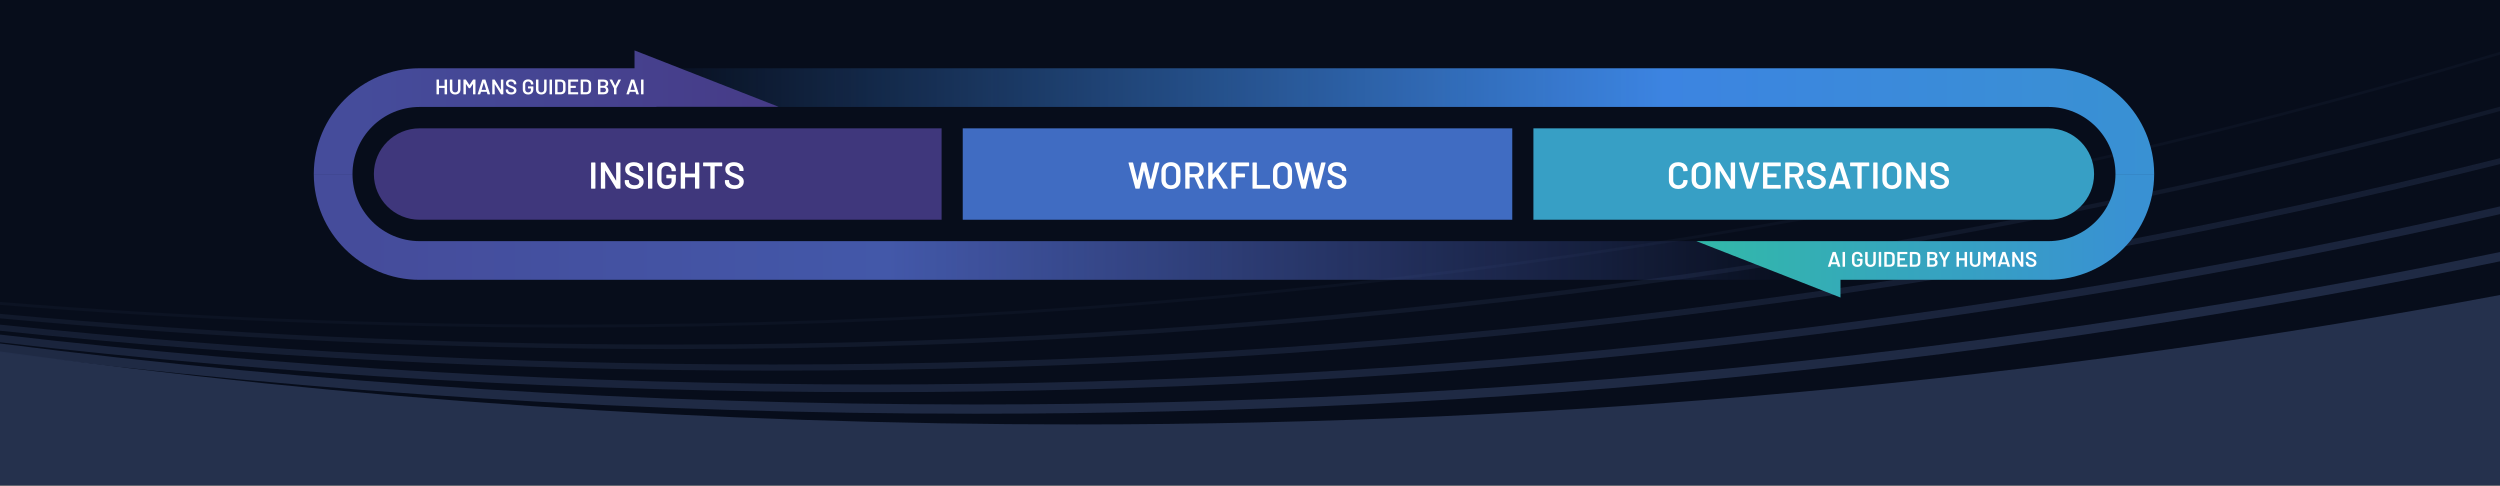 <svg width="1537" height="299" viewBox="0 0 1537 299" fill="none" xmlns="http://www.w3.org/2000/svg">
<rect x="0" y="0" width="1537" height="299" fill="#808080" stroke="none"/>
<path d="M1537 0H0V298.365H1537V0Z" fill="#25314D"/>
<path d="M0 219.326C212.437 248.705 434.069 264.274 661.883 264.274C967.1 264.274 1261.23 236.337 1537 184.666V0H0V219.326Z" fill="#070D1B"/>
<path d="M1537 188.059V181.369C1255.49 234.219 962.124 260.943 661.883 260.943C436.686 260.943 215.363 245.894 0 216.083V222.756C215.366 252.558 436.689 267.604 661.883 267.604C962.117 267.604 1255.48 240.889 1537 188.059Z" fill="#25314D"/>
<path opacity="0.833" d="M1537 160.658V154.94C1236.8 217.158 922.298 248.662 599.77 248.662C396.119 248.662 195.673 236.09 0 211.177V216.878C195.676 241.785 396.123 254.353 599.77 254.353C922.292 254.353 1236.8 222.856 1537 160.658Z" fill="#25314D"/>
<path opacity="0.667" d="M1537 131.656V126.91C1218.4 199.558 882.673 236.383 537.656 236.383C355.463 236.383 175.865 226.093 0 205.709V210.431C175.866 230.809 355.464 241.096 537.656 241.096C882.663 241.096 1218.39 204.284 1537 131.656Z" fill="#25314D"/>
<path opacity="0.5" d="M1537 100.885V97.251C1210.22 178.938 851.573 224.105 475.543 224.105C313.409 224.105 154.511 215.703 0 199.605V203.328C154.515 219.443 313.412 227.851 475.543 227.851C851.552 227.851 1210.19 182.647 1537 100.885Z" fill="#25314D"/>
<path opacity="0.333" d="M1537 68.276V65.598C1194.31 159.493 813.829 211.827 413.43 211.827C272.91 211.827 134.842 205.379 0 192.955V195.715C134.844 208.15 272.911 214.601 413.43 214.601C813.81 214.601 1194.28 162.234 1537 68.276Z" fill="#25314D"/>
<path opacity="0.167" d="M351.317 201.35C776.533 201.35 1179.04 140.99 1537 33.598V31.863C1179.06 139.209 776.548 199.548 351.317 199.548C232.27 199.548 115.007 194.813 0 185.648V187.446C115.008 196.614 232.27 201.35 351.317 201.35Z" fill="#25314D"/>
<path d="M578.896 78.901H257.96C242.441 78.901 229.86 91.482 229.86 107.002C229.86 122.521 242.441 135.102 257.96 135.102H578.896V78.901Z" fill="#3F377C"/>
<path d="M929.743 78.901H591.893V135.103H929.743V78.901Z" fill="#406CC2"/>
<path d="M1259.34 78.901H942.739V135.103H1259.34C1274.86 135.103 1287.44 122.522 1287.44 107.002C1287.44 91.482 1274.86 78.901 1259.34 78.901Z" fill="#379FC5"/>
<path d="M257.961 148.25C235.217 148.25 216.713 129.746 216.713 107.002H192.923C192.923 142.864 222.099 172.04 257.961 172.04H1117.56V148.25H257.961Z" fill="url(#paint0_linear_4_119)"/>
<path d="M1259.34 41.965H391.558V65.754H1259.34C1282.09 65.754 1300.59 84.258 1300.59 107.002H1324.38C1324.38 71.14 1295.2 41.965 1259.34 41.965Z" fill="url(#paint1_linear_4_119)"/>
<path d="M1300.59 107.002C1300.59 129.747 1282.09 148.25 1259.34 148.25H1042.91L1131.53 182.924V172.04H1259.34C1295.21 172.04 1324.38 142.864 1324.38 107.002H1300.59Z" fill="url(#paint2_linear_4_119)"/>
<path d="M216.713 107.002C216.713 84.258 235.217 65.754 257.961 65.754H403.603V65.674H478.729L390.108 31V41.965H257.961C222.099 41.965 192.923 71.14 192.923 107.002H216.713Z" fill="url(#paint3_linear_4_119)"/>
<path d="M363.675 116C363.599 116 363.53 115.977 363.468 115.931C363.422 115.87 363.399 115.801 363.399 115.724V100.176C363.399 100.099 363.422 100.038 363.468 99.992C363.53 99.931 363.599 99.9 363.675 99.9H365.791C365.868 99.9 365.929 99.931 365.975 99.992C366.037 100.038 366.067 100.099 366.067 100.176V115.724C366.067 115.801 366.037 115.87 365.975 115.931C365.929 115.977 365.868 116 365.791 116H363.675ZM378.78 100.176C378.78 100.099 378.803 100.038 378.849 99.992C378.91 99.931 378.979 99.9 379.056 99.9H381.172C381.248 99.9 381.31 99.931 381.356 99.992C381.417 100.038 381.448 100.099 381.448 100.176V115.724C381.448 115.801 381.417 115.87 381.356 115.931C381.31 115.977 381.248 116 381.172 116H379.125C378.971 116 378.864 115.939 378.803 115.816L372.179 104.96C372.148 104.914 372.117 104.899 372.087 104.914C372.056 104.914 372.041 104.945 372.041 105.006L372.087 115.724C372.087 115.801 372.056 115.87 371.995 115.931C371.949 115.977 371.887 116 371.811 116H369.695C369.618 116 369.549 115.977 369.488 115.931C369.442 115.87 369.419 115.801 369.419 115.724V100.176C369.419 100.099 369.442 100.038 369.488 99.992C369.549 99.931 369.618 99.9 369.695 99.9H371.742C371.895 99.9 372.002 99.961 372.064 100.084L378.665 110.94C378.695 110.986 378.726 111.009 378.757 111.009C378.787 110.994 378.803 110.955 378.803 110.894L378.78 100.176ZM390.002 116.184C388.806 116.184 387.764 115.992 386.874 115.609C385.985 115.226 385.295 114.689 384.804 113.999C384.329 113.309 384.091 112.496 384.091 111.561V110.986C384.091 110.909 384.114 110.848 384.16 110.802C384.222 110.741 384.291 110.71 384.367 110.71H386.414C386.491 110.71 386.552 110.741 386.598 110.802C386.66 110.848 386.69 110.909 386.69 110.986V111.423C386.69 112.128 387.005 112.719 387.633 113.194C388.262 113.654 389.121 113.884 390.209 113.884C391.145 113.884 391.85 113.685 392.325 113.286C392.801 112.887 393.038 112.374 393.038 111.745C393.038 111.316 392.908 110.955 392.647 110.664C392.387 110.357 392.011 110.081 391.52 109.836C391.045 109.591 390.324 109.284 389.358 108.916C388.27 108.517 387.388 108.142 386.713 107.789C386.039 107.436 385.471 106.961 385.011 106.363C384.567 105.75 384.344 104.991 384.344 104.086C384.344 102.737 384.835 101.671 385.816 100.889C386.798 100.107 388.109 99.716 389.749 99.716C390.899 99.716 391.911 99.915 392.785 100.314C393.675 100.713 394.365 101.272 394.855 101.993C395.346 102.698 395.591 103.519 395.591 104.454V104.845C395.591 104.922 395.561 104.991 395.499 105.052C395.453 105.098 395.392 105.121 395.315 105.121H393.245C393.169 105.121 393.1 105.098 393.038 105.052C392.992 104.991 392.969 104.922 392.969 104.845V104.592C392.969 103.871 392.67 103.266 392.072 102.775C391.49 102.269 390.677 102.016 389.634 102.016C388.791 102.016 388.132 102.192 387.656 102.545C387.196 102.898 386.966 103.396 386.966 104.04C386.966 104.5 387.089 104.876 387.334 105.167C387.58 105.458 387.948 105.727 388.438 105.972C388.929 106.202 389.688 106.501 390.715 106.869C391.804 107.283 392.67 107.659 393.314 107.996C393.974 108.333 394.533 108.809 394.993 109.422C395.469 110.02 395.706 110.771 395.706 111.676C395.706 113.056 395.193 114.152 394.165 114.965C393.153 115.778 391.766 116.184 390.002 116.184ZM398.669 116C398.593 116 398.524 115.977 398.462 115.931C398.416 115.87 398.393 115.801 398.393 115.724V100.176C398.393 100.099 398.416 100.038 398.462 99.992C398.524 99.931 398.593 99.9 398.669 99.9H400.785C400.862 99.9 400.923 99.931 400.969 99.992C401.031 100.038 401.061 100.099 401.061 100.176V115.724C401.061 115.801 401.031 115.87 400.969 115.931C400.923 115.977 400.862 116 400.785 116H398.669ZM409.795 116.184C408.645 116.184 407.633 115.962 406.759 115.517C405.885 115.057 405.21 114.413 404.735 113.585C404.26 112.757 404.022 111.806 404.022 110.733V105.167C404.022 104.078 404.26 103.128 404.735 102.315C405.21 101.487 405.885 100.851 406.759 100.406C407.633 99.946 408.645 99.716 409.795 99.716C410.93 99.716 411.926 99.938 412.785 100.383C413.659 100.828 414.334 101.433 414.809 102.2C415.284 102.967 415.522 103.833 415.522 104.799V104.983C415.522 105.06 415.491 105.129 415.43 105.19C415.384 105.236 415.323 105.259 415.246 105.259H413.153C413.076 105.259 413.007 105.236 412.946 105.19C412.9 105.129 412.877 105.06 412.877 104.983V104.868C412.877 104.04 412.593 103.358 412.026 102.821C411.474 102.284 410.73 102.016 409.795 102.016C408.86 102.016 408.108 102.3 407.541 102.867C406.974 103.419 406.69 104.155 406.69 105.075V110.825C406.69 111.745 406.989 112.489 407.587 113.056C408.185 113.608 408.959 113.884 409.91 113.884C410.83 113.884 411.551 113.646 412.072 113.171C412.609 112.68 412.877 112.013 412.877 111.17V109.744C412.877 109.667 412.839 109.629 412.762 109.629H409.933C409.856 109.629 409.787 109.606 409.726 109.56C409.68 109.499 409.657 109.43 409.657 109.353V107.651C409.657 107.574 409.68 107.513 409.726 107.467C409.787 107.406 409.856 107.375 409.933 107.375H415.246C415.323 107.375 415.384 107.406 415.43 107.467C415.491 107.513 415.522 107.574 415.522 107.651V110.595C415.522 112.358 415.001 113.731 413.958 114.712C412.931 115.693 411.543 116.184 409.795 116.184ZM427.281 100.176C427.281 100.099 427.304 100.038 427.35 99.992C427.412 99.931 427.481 99.9 427.557 99.9H429.673C429.75 99.9 429.811 99.931 429.857 99.992C429.919 100.038 429.949 100.099 429.949 100.176V115.724C429.949 115.801 429.919 115.87 429.857 115.931C429.811 115.977 429.75 116 429.673 116H427.557C427.481 116 427.412 115.977 427.35 115.931C427.304 115.87 427.281 115.801 427.281 115.724V109.146C427.281 109.069 427.243 109.031 427.166 109.031H421.301C421.225 109.031 421.186 109.069 421.186 109.146V115.724C421.186 115.801 421.156 115.87 421.094 115.931C421.048 115.977 420.987 116 420.91 116H418.794C418.718 116 418.649 115.977 418.587 115.931C418.541 115.87 418.518 115.801 418.518 115.724V100.176C418.518 100.099 418.541 100.038 418.587 99.992C418.649 99.931 418.718 99.9 418.794 99.9H420.91C420.987 99.9 421.048 99.931 421.094 99.992C421.156 100.038 421.186 100.099 421.186 100.176V106.616C421.186 106.693 421.225 106.731 421.301 106.731H427.166C427.243 106.731 427.281 106.693 427.281 106.616V100.176ZM443.743 99.9C443.82 99.9 443.881 99.931 443.927 99.992C443.988 100.038 444.019 100.099 444.019 100.176V101.947C444.019 102.024 443.988 102.093 443.927 102.154C443.881 102.2 443.82 102.223 443.743 102.223H439.511C439.434 102.223 439.396 102.261 439.396 102.338V115.724C439.396 115.801 439.365 115.87 439.304 115.931C439.258 115.977 439.197 116 439.12 116H437.004C436.927 116 436.858 115.977 436.797 115.931C436.751 115.87 436.728 115.801 436.728 115.724V102.338C436.728 102.261 436.69 102.223 436.613 102.223H432.542C432.465 102.223 432.396 102.2 432.335 102.154C432.289 102.093 432.266 102.024 432.266 101.947V100.176C432.266 100.099 432.289 100.038 432.335 99.992C432.396 99.931 432.465 99.9 432.542 99.9H443.743ZM451.568 116.184C450.372 116.184 449.329 115.992 448.44 115.609C447.551 115.226 446.861 114.689 446.37 113.999C445.895 113.309 445.657 112.496 445.657 111.561V110.986C445.657 110.909 445.68 110.848 445.726 110.802C445.787 110.741 445.856 110.71 445.933 110.71H447.98C448.057 110.71 448.118 110.741 448.164 110.802C448.225 110.848 448.256 110.909 448.256 110.986V111.423C448.256 112.128 448.57 112.719 449.199 113.194C449.828 113.654 450.686 113.884 451.775 113.884C452.71 113.884 453.416 113.685 453.891 113.286C454.366 112.887 454.604 112.374 454.604 111.745C454.604 111.316 454.474 110.955 454.213 110.664C453.952 110.357 453.577 110.081 453.086 109.836C452.611 109.591 451.89 109.284 450.924 108.916C449.835 108.517 448.954 108.142 448.279 107.789C447.604 107.436 447.037 106.961 446.577 106.363C446.132 105.75 445.91 104.991 445.91 104.086C445.91 102.737 446.401 101.671 447.382 100.889C448.363 100.107 449.674 99.716 451.315 99.716C452.465 99.716 453.477 99.915 454.351 100.314C455.24 100.713 455.93 101.272 456.421 101.993C456.912 102.698 457.157 103.519 457.157 104.454V104.845C457.157 104.922 457.126 104.991 457.065 105.052C457.019 105.098 456.958 105.121 456.881 105.121H454.811C454.734 105.121 454.665 105.098 454.604 105.052C454.558 104.991 454.535 104.922 454.535 104.845V104.592C454.535 103.871 454.236 103.266 453.638 102.775C453.055 102.269 452.243 102.016 451.2 102.016C450.357 102.016 449.697 102.192 449.222 102.545C448.762 102.898 448.532 103.396 448.532 104.04C448.532 104.5 448.655 104.876 448.9 105.167C449.145 105.458 449.513 105.727 450.004 105.972C450.495 106.202 451.254 106.501 452.281 106.869C453.37 107.283 454.236 107.659 454.88 107.996C455.539 108.333 456.099 108.809 456.559 109.422C457.034 110.02 457.272 110.771 457.272 111.676C457.272 113.056 456.758 114.152 455.731 114.965C454.719 115.778 453.331 116.184 451.568 116.184Z" fill="white"/>
<path d="M698.33 116C698.161 116 698.054 115.923 698.008 115.77L693.822 100.199L693.799 100.107C693.799 99.969 693.883 99.9 694.052 99.9H696.306C696.475 99.9 696.582 99.977 696.628 100.13L699.25 110.618C699.265 110.664 699.288 110.687 699.319 110.687C699.35 110.687 699.373 110.664 699.388 110.618L701.895 100.13C701.941 99.977 702.041 99.9 702.194 99.9H704.402C704.571 99.9 704.678 99.977 704.724 100.13L707.392 110.641C707.407 110.687 707.43 110.71 707.461 110.71C707.492 110.71 707.515 110.687 707.53 110.641L710.106 100.13C710.152 99.977 710.259 99.9 710.428 99.9H712.567C712.782 99.9 712.866 100 712.82 100.199L708.841 115.77C708.795 115.923 708.688 116 708.519 116H706.38C706.211 116 706.104 115.923 706.058 115.77L703.367 104.799C703.352 104.753 703.329 104.73 703.298 104.73C703.267 104.715 703.244 104.738 703.229 104.799L700.653 115.77C700.607 115.923 700.507 116 700.354 116H698.33ZM719.873 116.23C718.723 116.23 717.703 116 716.814 115.54C715.924 115.065 715.234 114.398 714.744 113.539C714.268 112.68 714.031 111.691 714.031 110.572V105.328C714.031 104.224 714.276 103.25 714.767 102.407C715.257 101.548 715.94 100.889 716.814 100.429C717.703 99.954 718.723 99.716 719.873 99.716C721.038 99.716 722.058 99.954 722.932 100.429C723.821 100.889 724.511 101.548 725.002 102.407C725.492 103.25 725.738 104.224 725.738 105.328V110.572C725.738 111.691 725.492 112.68 725.002 113.539C724.511 114.398 723.821 115.065 722.932 115.54C722.058 116 721.038 116.23 719.873 116.23ZM719.873 113.93C720.839 113.93 721.613 113.631 722.196 113.033C722.778 112.435 723.07 111.645 723.07 110.664V105.305C723.07 104.308 722.778 103.511 722.196 102.913C721.613 102.315 720.839 102.016 719.873 102.016C718.922 102.016 718.155 102.315 717.573 102.913C716.99 103.511 716.699 104.308 716.699 105.305V110.664C716.699 111.645 716.99 112.435 717.573 113.033C718.155 113.631 718.922 113.93 719.873 113.93ZM737.746 116C737.592 116 737.485 115.931 737.424 115.793L734.388 109.169C734.357 109.108 734.311 109.077 734.25 109.077H731.49C731.413 109.077 731.375 109.115 731.375 109.192V115.724C731.375 115.801 731.344 115.87 731.283 115.931C731.237 115.977 731.175 116 731.099 116H728.983C728.906 116 728.837 115.977 728.776 115.931C728.73 115.87 728.707 115.801 728.707 115.724V100.176C728.707 100.099 728.73 100.038 728.776 99.992C728.837 99.931 728.906 99.9 728.983 99.9H735.308C736.243 99.9 737.071 100.099 737.792 100.498C738.512 100.881 739.072 101.433 739.471 102.154C739.869 102.859 740.069 103.672 740.069 104.592C740.069 105.65 739.793 106.555 739.241 107.306C738.704 108.042 737.953 108.556 736.987 108.847C736.956 108.847 736.933 108.862 736.918 108.893C736.902 108.924 736.902 108.954 736.918 108.985L740.161 115.678C740.191 115.739 740.207 115.785 740.207 115.816C740.207 115.939 740.122 116 739.954 116H737.746ZM731.49 102.2C731.413 102.2 731.375 102.238 731.375 102.315V106.892C731.375 106.969 731.413 107.007 731.49 107.007H734.94C735.676 107.007 736.266 106.792 736.711 106.363C737.171 105.918 737.401 105.336 737.401 104.615C737.401 103.894 737.171 103.312 736.711 102.867C736.266 102.422 735.676 102.2 734.94 102.2H731.49ZM743.088 116C743.012 116 742.943 115.977 742.881 115.931C742.835 115.87 742.812 115.801 742.812 115.724V100.176C742.812 100.099 742.835 100.038 742.881 99.992C742.943 99.931 743.012 99.9 743.088 99.9H745.204C745.281 99.9 745.342 99.931 745.388 99.992C745.45 100.038 745.48 100.099 745.48 100.176V107.053C745.48 107.099 745.496 107.13 745.526 107.145C745.557 107.16 745.588 107.153 745.618 107.122L751.598 100.061C751.69 99.954 751.805 99.9 751.943 99.9H754.335C754.489 99.9 754.565 99.954 754.565 100.061C754.565 100.107 754.542 100.168 754.496 100.245L749.229 106.708C749.183 106.769 749.176 106.823 749.206 106.869L754.864 115.678C754.895 115.77 754.91 115.824 754.91 115.839C754.91 115.946 754.834 116 754.68 116H752.265C752.127 116 752.02 115.939 751.943 115.816L747.389 108.732C747.328 108.64 747.274 108.632 747.228 108.709L745.526 110.687C745.496 110.748 745.48 110.802 745.48 110.848V115.724C745.48 115.801 745.45 115.87 745.388 115.931C745.342 115.977 745.281 116 745.204 116H743.088ZM767.954 101.924C767.954 102.001 767.923 102.07 767.862 102.131C767.816 102.177 767.755 102.2 767.678 102.2H759.858C759.781 102.2 759.743 102.238 759.743 102.315V106.616C759.743 106.693 759.781 106.731 759.858 106.731H765.125C765.202 106.731 765.263 106.762 765.309 106.823C765.37 106.869 765.401 106.93 765.401 107.007V108.755C765.401 108.832 765.37 108.901 765.309 108.962C765.263 109.008 765.202 109.031 765.125 109.031H759.858C759.781 109.031 759.743 109.069 759.743 109.146V115.724C759.743 115.801 759.712 115.87 759.651 115.931C759.605 115.977 759.544 116 759.467 116H757.351C757.274 116 757.205 115.977 757.144 115.931C757.098 115.87 757.075 115.801 757.075 115.724V100.176C757.075 100.099 757.098 100.038 757.144 99.992C757.205 99.931 757.274 99.9 757.351 99.9H767.678C767.755 99.9 767.816 99.931 767.862 99.992C767.923 100.038 767.954 100.099 767.954 100.176V101.924ZM770.311 116C770.234 116 770.165 115.977 770.104 115.931C770.058 115.87 770.035 115.801 770.035 115.724V100.176C770.035 100.099 770.058 100.038 770.104 99.992C770.165 99.931 770.234 99.9 770.311 99.9H772.427C772.504 99.9 772.565 99.931 772.611 99.992C772.672 100.038 772.703 100.099 772.703 100.176V113.585C772.703 113.662 772.741 113.7 772.818 113.7H780.523C780.6 113.7 780.661 113.731 780.707 113.792C780.768 113.838 780.799 113.899 780.799 113.976V115.724C780.799 115.801 780.768 115.87 780.707 115.931C780.661 115.977 780.6 116 780.523 116H770.311ZM788.491 116.23C787.341 116.23 786.321 116 785.432 115.54C784.543 115.065 783.853 114.398 783.362 113.539C782.887 112.68 782.649 111.691 782.649 110.572V105.328C782.649 104.224 782.894 103.25 783.385 102.407C783.876 101.548 784.558 100.889 785.432 100.429C786.321 99.954 787.341 99.716 788.491 99.716C789.656 99.716 790.676 99.954 791.55 100.429C792.439 100.889 793.129 101.548 793.62 102.407C794.111 103.25 794.356 104.224 794.356 105.328V110.572C794.356 111.691 794.111 112.68 793.62 113.539C793.129 114.398 792.439 115.065 791.55 115.54C790.676 116 789.656 116.23 788.491 116.23ZM788.491 113.93C789.457 113.93 790.231 113.631 790.814 113.033C791.397 112.435 791.688 111.645 791.688 110.664V105.305C791.688 104.308 791.397 103.511 790.814 102.913C790.231 102.315 789.457 102.016 788.491 102.016C787.54 102.016 786.774 102.315 786.191 102.913C785.608 103.511 785.317 104.308 785.317 105.305V110.664C785.317 111.645 785.608 112.435 786.191 113.033C786.774 113.631 787.54 113.93 788.491 113.93ZM800.482 116C800.314 116 800.206 115.923 800.16 115.77L795.974 100.199L795.951 100.107C795.951 99.969 796.036 99.9 796.204 99.9H798.458C798.627 99.9 798.734 99.977 798.78 100.13L801.402 110.618C801.418 110.664 801.441 110.687 801.471 110.687C801.502 110.687 801.525 110.664 801.54 110.618L804.047 100.13C804.093 99.977 804.193 99.9 804.346 99.9H806.554C806.723 99.9 806.83 99.977 806.876 100.13L809.544 110.641C809.56 110.687 809.583 110.71 809.613 110.71C809.644 110.71 809.667 110.687 809.682 110.641L812.258 100.13C812.304 99.977 812.412 99.9 812.58 99.9H814.719C814.934 99.9 815.018 100 814.972 100.199L810.993 115.77C810.947 115.923 810.84 116 810.671 116H808.532C808.364 116 808.256 115.923 808.21 115.77L805.519 104.799C805.504 104.753 805.481 104.73 805.45 104.73C805.42 104.715 805.397 104.738 805.381 104.799L802.805 115.77C802.759 115.923 802.66 116 802.506 116H800.482ZM822.064 116.184C820.868 116.184 819.825 115.992 818.936 115.609C818.047 115.226 817.357 114.689 816.866 113.999C816.391 113.309 816.153 112.496 816.153 111.561V110.986C816.153 110.909 816.176 110.848 816.222 110.802C816.283 110.741 816.352 110.71 816.429 110.71H818.476C818.553 110.71 818.614 110.741 818.66 110.802C818.721 110.848 818.752 110.909 818.752 110.986V111.423C818.752 112.128 819.066 112.719 819.695 113.194C820.324 113.654 821.182 113.884 822.271 113.884C823.206 113.884 823.912 113.685 824.387 113.286C824.862 112.887 825.1 112.374 825.1 111.745C825.1 111.316 824.97 110.955 824.709 110.664C824.448 110.357 824.073 110.081 823.582 109.836C823.107 109.591 822.386 109.284 821.42 108.916C820.331 108.517 819.45 108.142 818.775 107.789C818.1 107.436 817.533 106.961 817.073 106.363C816.628 105.75 816.406 104.991 816.406 104.086C816.406 102.737 816.897 101.671 817.878 100.889C818.859 100.107 820.17 99.716 821.811 99.716C822.961 99.716 823.973 99.915 824.847 100.314C825.736 100.713 826.426 101.272 826.917 101.993C827.408 102.698 827.653 103.519 827.653 104.454V104.845C827.653 104.922 827.622 104.991 827.561 105.052C827.515 105.098 827.454 105.121 827.377 105.121H825.307C825.23 105.121 825.161 105.098 825.1 105.052C825.054 104.991 825.031 104.922 825.031 104.845V104.592C825.031 103.871 824.732 103.266 824.134 102.775C823.551 102.269 822.739 102.016 821.696 102.016C820.853 102.016 820.193 102.192 819.718 102.545C819.258 102.898 819.028 103.396 819.028 104.04C819.028 104.5 819.151 104.876 819.396 105.167C819.641 105.458 820.009 105.727 820.5 105.972C820.991 106.202 821.75 106.501 822.777 106.869C823.866 107.283 824.732 107.659 825.376 107.996C826.035 108.333 826.595 108.809 827.055 109.422C827.53 110.02 827.768 110.771 827.768 111.676C827.768 113.056 827.254 114.152 826.227 114.965C825.215 115.778 823.827 116.184 822.064 116.184Z" fill="white"/>
<path d="M1031.8 116.184C1030.65 116.184 1029.64 115.962 1028.76 115.517C1027.89 115.057 1027.22 114.421 1026.74 113.608C1026.26 112.795 1026.03 111.852 1026.03 110.779V105.098C1026.03 104.025 1026.26 103.082 1026.74 102.269C1027.22 101.456 1027.89 100.828 1028.76 100.383C1029.64 99.938 1030.65 99.716 1031.8 99.716C1032.93 99.716 1033.94 99.931 1034.81 100.36C1035.69 100.789 1036.36 101.395 1036.84 102.177C1037.31 102.959 1037.55 103.864 1037.55 104.891C1037.55 104.968 1037.52 105.037 1037.46 105.098C1037.41 105.144 1037.35 105.167 1037.27 105.167L1035.16 105.282C1034.97 105.282 1034.88 105.198 1034.88 105.029C1034.88 104.124 1034.6 103.396 1034.03 102.844C1033.48 102.292 1032.74 102.016 1031.8 102.016C1030.86 102.016 1030.11 102.292 1029.55 102.844C1028.98 103.396 1028.7 104.124 1028.7 105.029V110.894C1028.7 111.783 1028.98 112.504 1029.55 113.056C1030.11 113.608 1030.86 113.884 1031.8 113.884C1032.74 113.884 1033.48 113.616 1034.03 113.079C1034.6 112.527 1034.88 111.799 1034.88 110.894C1034.88 110.725 1034.97 110.641 1035.16 110.641L1037.27 110.733C1037.35 110.733 1037.41 110.756 1037.46 110.802C1037.52 110.848 1037.55 110.902 1037.55 110.963C1037.55 112.006 1037.31 112.926 1036.84 113.723C1036.36 114.505 1035.69 115.111 1034.81 115.54C1033.94 115.969 1032.93 116.184 1031.8 116.184ZM1045.86 116.23C1044.71 116.23 1043.69 116 1042.8 115.54C1041.91 115.065 1041.22 114.398 1040.73 113.539C1040.26 112.68 1040.02 111.691 1040.02 110.572V105.328C1040.02 104.224 1040.27 103.25 1040.76 102.407C1041.25 101.548 1041.93 100.889 1042.8 100.429C1043.69 99.954 1044.71 99.716 1045.86 99.716C1047.03 99.716 1048.05 99.954 1048.92 100.429C1049.81 100.889 1050.5 101.548 1050.99 102.407C1051.48 103.25 1051.73 104.224 1051.73 105.328V110.572C1051.73 111.691 1051.48 112.68 1050.99 113.539C1050.5 114.398 1049.81 115.065 1048.92 115.54C1048.05 116 1047.03 116.23 1045.86 116.23ZM1045.86 113.93C1046.83 113.93 1047.6 113.631 1048.19 113.033C1048.77 112.435 1049.06 111.645 1049.06 110.664V105.305C1049.06 104.308 1048.77 103.511 1048.19 102.913C1047.6 102.315 1046.83 102.016 1045.86 102.016C1044.91 102.016 1044.15 102.315 1043.56 102.913C1042.98 103.511 1042.69 104.308 1042.69 105.305V110.664C1042.69 111.645 1042.98 112.435 1043.56 113.033C1044.15 113.631 1044.91 113.93 1045.86 113.93ZM1064.06 100.176C1064.06 100.099 1064.08 100.038 1064.13 99.992C1064.19 99.931 1064.26 99.9 1064.33 99.9H1066.45C1066.53 99.9 1066.59 99.931 1066.63 99.992C1066.69 100.038 1066.73 100.099 1066.73 100.176V115.724C1066.73 115.801 1066.69 115.87 1066.63 115.931C1066.59 115.977 1066.53 116 1066.45 116H1064.4C1064.25 116 1064.14 115.939 1064.08 115.816L1057.46 104.96C1057.43 104.914 1057.4 104.899 1057.36 104.914C1057.33 104.914 1057.32 104.945 1057.32 105.006L1057.36 115.724C1057.36 115.801 1057.33 115.87 1057.27 115.931C1057.23 115.977 1057.17 116 1057.09 116H1054.97C1054.9 116 1054.83 115.977 1054.77 115.931C1054.72 115.87 1054.7 115.801 1054.7 115.724V100.176C1054.7 100.099 1054.72 100.038 1054.77 99.992C1054.83 99.931 1054.9 99.9 1054.97 99.9H1057.02C1057.17 99.9 1057.28 99.961 1057.34 100.084L1063.94 110.94C1063.97 110.986 1064 111.009 1064.03 111.009C1064.07 110.994 1064.08 110.955 1064.08 110.894L1064.06 100.176ZM1074.25 116C1074.09 116 1073.99 115.923 1073.95 115.77L1069.12 100.222L1069.09 100.13C1069.09 99.977 1069.18 99.9 1069.35 99.9H1071.62C1071.79 99.9 1071.9 99.977 1071.95 100.13L1075.4 112.136C1075.41 112.182 1075.43 112.205 1075.46 112.205C1075.49 112.205 1075.52 112.182 1075.53 112.136L1078.96 100.13C1079.01 99.977 1079.11 99.9 1079.28 99.9H1081.51C1081.61 99.9 1081.67 99.931 1081.72 99.992C1081.77 100.053 1081.77 100.13 1081.74 100.222L1076.84 115.77C1076.8 115.923 1076.7 116 1076.55 116H1074.25ZM1094.82 101.924C1094.82 102.001 1094.79 102.07 1094.73 102.131C1094.68 102.177 1094.62 102.2 1094.54 102.2H1086.7C1086.62 102.2 1086.59 102.238 1086.59 102.315V106.616C1086.59 106.693 1086.62 106.731 1086.7 106.731H1091.97C1092.04 106.731 1092.11 106.762 1092.15 106.823C1092.21 106.869 1092.24 106.93 1092.24 107.007V108.755C1092.24 108.832 1092.21 108.901 1092.15 108.962C1092.11 109.008 1092.04 109.031 1091.97 109.031H1086.7C1086.62 109.031 1086.59 109.069 1086.59 109.146V113.585C1086.59 113.662 1086.62 113.7 1086.7 113.7H1094.54C1094.62 113.7 1094.68 113.731 1094.73 113.792C1094.79 113.838 1094.82 113.899 1094.82 113.976V115.724C1094.82 115.801 1094.79 115.87 1094.73 115.931C1094.68 115.977 1094.62 116 1094.54 116H1084.19C1084.12 116 1084.05 115.977 1083.99 115.931C1083.94 115.87 1083.92 115.801 1083.92 115.724V100.176C1083.92 100.099 1083.94 100.038 1083.99 99.992C1084.05 99.931 1084.12 99.9 1084.19 99.9H1094.54C1094.62 99.9 1094.68 99.931 1094.73 99.992C1094.79 100.038 1094.82 100.099 1094.82 100.176V101.924ZM1106.57 116C1106.42 116 1106.31 115.931 1106.25 115.793L1103.21 109.169C1103.18 109.108 1103.13 109.077 1103.07 109.077H1100.31C1100.24 109.077 1100.2 109.115 1100.2 109.192V115.724C1100.2 115.801 1100.17 115.87 1100.11 115.931C1100.06 115.977 1100 116 1099.92 116H1097.81C1097.73 116 1097.66 115.977 1097.6 115.931C1097.55 115.87 1097.53 115.801 1097.53 115.724V100.176C1097.53 100.099 1097.55 100.038 1097.6 99.992C1097.66 99.931 1097.73 99.9 1097.81 99.9H1104.13C1105.07 99.9 1105.89 100.099 1106.61 100.498C1107.34 100.881 1107.89 101.433 1108.29 102.154C1108.69 102.859 1108.89 103.672 1108.89 104.592C1108.89 105.65 1108.62 106.555 1108.06 107.306C1107.53 108.042 1106.78 108.556 1105.81 108.847C1105.78 108.847 1105.76 108.862 1105.74 108.893C1105.73 108.924 1105.73 108.954 1105.74 108.985L1108.98 115.678C1109.01 115.739 1109.03 115.785 1109.03 115.816C1109.03 115.939 1108.95 116 1108.78 116H1106.57ZM1100.31 102.2C1100.24 102.2 1100.2 102.238 1100.2 102.315V106.892C1100.2 106.969 1100.24 107.007 1100.31 107.007H1103.76C1104.5 107.007 1105.09 106.792 1105.53 106.363C1105.99 105.918 1106.22 105.336 1106.22 104.615C1106.22 103.894 1105.99 103.312 1105.53 102.867C1105.09 102.422 1104.5 102.2 1103.76 102.2H1100.31ZM1116.83 116.184C1115.64 116.184 1114.59 115.992 1113.71 115.609C1112.82 115.226 1112.13 114.689 1111.64 113.999C1111.16 113.309 1110.92 112.496 1110.92 111.561V110.986C1110.92 110.909 1110.95 110.848 1110.99 110.802C1111.05 110.741 1111.12 110.71 1111.2 110.71H1113.25C1113.32 110.71 1113.38 110.741 1113.43 110.802C1113.49 110.848 1113.52 110.909 1113.52 110.986V111.423C1113.52 112.128 1113.84 112.719 1114.46 113.194C1115.09 113.654 1115.95 113.884 1117.04 113.884C1117.98 113.884 1118.68 113.685 1119.16 113.286C1119.63 112.887 1119.87 112.374 1119.87 111.745C1119.87 111.316 1119.74 110.955 1119.48 110.664C1119.22 110.357 1118.84 110.081 1118.35 109.836C1117.88 109.591 1117.16 109.284 1116.19 108.916C1115.1 108.517 1114.22 108.142 1113.54 107.789C1112.87 107.436 1112.3 106.961 1111.84 106.363C1111.4 105.75 1111.18 104.991 1111.18 104.086C1111.18 102.737 1111.67 101.671 1112.65 100.889C1113.63 100.107 1114.94 99.716 1116.58 99.716C1117.73 99.716 1118.74 99.915 1119.62 100.314C1120.51 100.713 1121.2 101.272 1121.69 101.993C1122.18 102.698 1122.42 103.519 1122.42 104.454V104.845C1122.42 104.922 1122.39 104.991 1122.33 105.052C1122.28 105.098 1122.22 105.121 1122.15 105.121H1120.08C1120 105.121 1119.93 105.098 1119.87 105.052C1119.82 104.991 1119.8 104.922 1119.8 104.845V104.592C1119.8 103.871 1119.5 103.266 1118.9 102.775C1118.32 102.269 1117.51 102.016 1116.47 102.016C1115.62 102.016 1114.96 102.192 1114.49 102.545C1114.03 102.898 1113.8 103.396 1113.8 104.04C1113.8 104.5 1113.92 104.876 1114.17 105.167C1114.41 105.458 1114.78 105.727 1115.27 105.972C1115.76 106.202 1116.52 106.501 1117.55 106.869C1118.63 107.283 1119.5 107.659 1120.15 107.996C1120.8 108.333 1121.36 108.809 1121.82 109.422C1122.3 110.02 1122.54 110.771 1122.54 111.676C1122.54 113.056 1122.02 114.152 1121 114.965C1119.98 115.778 1118.6 116.184 1116.83 116.184ZM1135.21 116C1135.05 116 1134.95 115.923 1134.91 115.77L1134.15 113.309C1134.12 113.248 1134.08 113.217 1134.03 113.217H1127.96C1127.91 113.217 1127.88 113.248 1127.85 113.309L1127.09 115.77C1127.04 115.923 1126.94 116 1126.79 116H1124.49C1124.4 116 1124.33 115.977 1124.28 115.931C1124.23 115.87 1124.23 115.785 1124.26 115.678L1129.25 100.13C1129.29 99.977 1129.39 99.9 1129.55 99.9H1132.42C1132.58 99.9 1132.68 99.977 1132.72 100.13L1137.74 115.678C1137.75 115.709 1137.76 115.747 1137.76 115.793C1137.76 115.931 1137.67 116 1137.51 116H1135.21ZM1128.56 110.986C1128.54 111.078 1128.57 111.124 1128.65 111.124H1133.32C1133.41 111.124 1133.44 111.078 1133.41 110.986L1131.04 103.281C1131.03 103.22 1131 103.189 1130.97 103.189C1130.94 103.189 1130.92 103.22 1130.9 103.281L1128.56 110.986ZM1148.92 99.9C1149 99.9 1149.06 99.931 1149.11 99.992C1149.17 100.038 1149.2 100.099 1149.2 100.176V101.947C1149.2 102.024 1149.17 102.093 1149.11 102.154C1149.06 102.2 1149 102.223 1148.92 102.223H1144.69C1144.61 102.223 1144.57 102.261 1144.57 102.338V115.724C1144.57 115.801 1144.54 115.87 1144.48 115.931C1144.44 115.977 1144.37 116 1144.3 116H1142.18C1142.11 116 1142.04 115.977 1141.98 115.931C1141.93 115.87 1141.91 115.801 1141.91 115.724V102.338C1141.91 102.261 1141.87 102.223 1141.79 102.223H1137.72C1137.64 102.223 1137.57 102.2 1137.51 102.154C1137.47 102.093 1137.44 102.024 1137.44 101.947V100.176C1137.44 100.099 1137.47 100.038 1137.51 99.992C1137.57 99.931 1137.64 99.9 1137.72 99.9H1148.92ZM1151.94 116C1151.86 116 1151.79 115.977 1151.73 115.931C1151.68 115.87 1151.66 115.801 1151.66 115.724V100.176C1151.66 100.099 1151.68 100.038 1151.73 99.992C1151.79 99.931 1151.86 99.9 1151.94 99.9H1154.05C1154.13 99.9 1154.19 99.931 1154.24 99.992C1154.3 100.038 1154.33 100.099 1154.33 100.176V115.724C1154.33 115.801 1154.3 115.87 1154.24 115.931C1154.19 115.977 1154.13 116 1154.05 116H1151.94ZM1163.13 116.23C1161.98 116.23 1160.96 116 1160.07 115.54C1159.18 115.065 1158.49 114.398 1158 113.539C1157.53 112.68 1157.29 111.691 1157.29 110.572V105.328C1157.29 104.224 1157.53 103.25 1158.02 102.407C1158.52 101.548 1159.2 100.889 1160.07 100.429C1160.96 99.954 1161.98 99.716 1163.13 99.716C1164.3 99.716 1165.32 99.954 1166.19 100.429C1167.08 100.889 1167.77 101.548 1168.26 102.407C1168.75 103.25 1169 104.224 1169 105.328V110.572C1169 111.691 1168.75 112.68 1168.26 113.539C1167.77 114.398 1167.08 115.065 1166.19 115.54C1165.32 116 1164.3 116.23 1163.13 116.23ZM1163.13 113.93C1164.1 113.93 1164.87 113.631 1165.45 113.033C1166.04 112.435 1166.33 111.645 1166.33 110.664V105.305C1166.33 104.308 1166.04 103.511 1165.45 102.913C1164.87 102.315 1164.1 102.016 1163.13 102.016C1162.18 102.016 1161.41 102.315 1160.83 102.913C1160.25 103.511 1159.96 104.308 1159.96 105.305V110.664C1159.96 111.645 1160.25 112.435 1160.83 113.033C1161.41 113.631 1162.18 113.93 1163.13 113.93ZM1181.33 100.176C1181.33 100.099 1181.35 100.038 1181.4 99.992C1181.46 99.931 1181.53 99.9 1181.6 99.9H1183.72C1183.79 99.9 1183.86 99.931 1183.9 99.992C1183.96 100.038 1183.99 100.099 1183.99 100.176V115.724C1183.99 115.801 1183.96 115.87 1183.9 115.931C1183.86 115.977 1183.79 116 1183.72 116H1181.67C1181.52 116 1181.41 115.939 1181.35 115.816L1174.73 104.96C1174.69 104.914 1174.66 104.899 1174.63 104.914C1174.6 104.914 1174.59 104.945 1174.59 105.006L1174.63 115.724C1174.63 115.801 1174.6 115.87 1174.54 115.931C1174.5 115.977 1174.43 116 1174.36 116H1172.24C1172.16 116 1172.1 115.977 1172.03 115.931C1171.99 115.87 1171.97 115.801 1171.97 115.724V100.176C1171.97 100.099 1171.99 100.038 1172.03 99.992C1172.1 99.931 1172.16 99.9 1172.24 99.9H1174.29C1174.44 99.9 1174.55 99.961 1174.61 100.084L1181.21 110.94C1181.24 110.986 1181.27 111.009 1181.3 111.009C1181.33 110.994 1181.35 110.955 1181.35 110.894L1181.33 100.176ZM1192.55 116.184C1191.35 116.184 1190.31 115.992 1189.42 115.609C1188.53 115.226 1187.84 114.689 1187.35 113.999C1186.88 113.309 1186.64 112.496 1186.64 111.561V110.986C1186.64 110.909 1186.66 110.848 1186.71 110.802C1186.77 110.741 1186.84 110.71 1186.91 110.71H1188.96C1189.04 110.71 1189.1 110.741 1189.14 110.802C1189.21 110.848 1189.24 110.909 1189.24 110.986V111.423C1189.24 112.128 1189.55 112.719 1190.18 113.194C1190.81 113.654 1191.67 113.884 1192.76 113.884C1193.69 113.884 1194.4 113.685 1194.87 113.286C1195.35 112.887 1195.58 112.374 1195.58 111.745C1195.58 111.316 1195.45 110.955 1195.19 110.664C1194.93 110.357 1194.56 110.081 1194.07 109.836C1193.59 109.591 1192.87 109.284 1191.9 108.916C1190.82 108.517 1189.93 108.142 1189.26 107.789C1188.59 107.436 1188.02 106.961 1187.56 106.363C1187.11 105.75 1186.89 104.991 1186.89 104.086C1186.89 102.737 1187.38 101.671 1188.36 100.889C1189.34 100.107 1190.66 99.716 1192.3 99.716C1193.45 99.716 1194.46 99.915 1195.33 100.314C1196.22 100.713 1196.91 101.272 1197.4 101.993C1197.89 102.698 1198.14 103.519 1198.14 104.454V104.845C1198.14 104.922 1198.11 104.991 1198.05 105.052C1198 105.098 1197.94 105.121 1197.86 105.121H1195.79C1195.72 105.121 1195.65 105.098 1195.58 105.052C1195.54 104.991 1195.52 104.922 1195.52 104.845V104.592C1195.52 103.871 1195.22 103.266 1194.62 102.775C1194.04 102.269 1193.22 102.016 1192.18 102.016C1191.34 102.016 1190.68 102.192 1190.2 102.545C1189.74 102.898 1189.51 103.396 1189.51 104.04C1189.51 104.5 1189.64 104.876 1189.88 105.167C1190.13 105.458 1190.49 105.727 1190.98 105.972C1191.48 106.202 1192.23 106.501 1193.26 106.869C1194.35 107.283 1195.22 107.659 1195.86 107.996C1196.52 108.333 1197.08 108.809 1197.54 109.422C1198.02 110.02 1198.25 110.771 1198.25 111.676C1198.25 113.056 1197.74 114.152 1196.71 114.965C1195.7 115.778 1194.31 116.184 1192.55 116.184Z" fill="white"/>
<path d="M273.334 49.056C273.334 49.013 273.347 48.978 273.373 48.952C273.407 48.917 273.446 48.9 273.49 48.9H274.686C274.729 48.9 274.764 48.917 274.79 48.952C274.824 48.978 274.842 49.013 274.842 49.056V57.844C274.842 57.887 274.824 57.926 274.79 57.961C274.764 57.987 274.729 58 274.686 58H273.49C273.446 58 273.407 57.987 273.373 57.961C273.347 57.926 273.334 57.887 273.334 57.844V54.126C273.334 54.083 273.312 54.061 273.269 54.061H269.954C269.91 54.061 269.889 54.083 269.889 54.126V57.844C269.889 57.887 269.871 57.926 269.837 57.961C269.811 57.987 269.776 58 269.733 58H268.537C268.493 58 268.454 57.987 268.42 57.961C268.394 57.926 268.381 57.887 268.381 57.844V49.056C268.381 49.013 268.394 48.978 268.42 48.952C268.454 48.917 268.493 48.9 268.537 48.9H269.733C269.776 48.9 269.811 48.917 269.837 48.952C269.871 48.978 269.889 49.013 269.889 49.056V52.696C269.889 52.739 269.91 52.761 269.954 52.761H273.269C273.312 52.761 273.334 52.739 273.334 52.696V49.056ZM279.843 58.104C279.202 58.104 278.634 57.978 278.14 57.727C277.646 57.476 277.26 57.12 276.983 56.661C276.714 56.193 276.58 55.656 276.58 55.049V49.056C276.58 49.013 276.593 48.978 276.619 48.952C276.654 48.917 276.693 48.9 276.736 48.9H277.932C277.975 48.9 278.01 48.917 278.036 48.952C278.071 48.978 278.088 49.013 278.088 49.056V55.075C278.088 55.586 278.248 56.002 278.569 56.323C278.89 56.644 279.314 56.804 279.843 56.804C280.372 56.804 280.796 56.644 281.117 56.323C281.438 56.002 281.598 55.586 281.598 55.075V49.056C281.598 49.013 281.611 48.978 281.637 48.952C281.672 48.917 281.711 48.9 281.754 48.9H282.95C282.993 48.9 283.028 48.917 283.054 48.952C283.089 48.978 283.106 49.013 283.106 49.056V55.049C283.106 55.656 282.972 56.193 282.703 56.661C282.434 57.12 282.053 57.476 281.559 57.727C281.065 57.978 280.493 58.104 279.843 58.104ZM290.786 49.004C290.829 48.935 290.89 48.9 290.968 48.9H292.164C292.207 48.9 292.242 48.917 292.268 48.952C292.302 48.978 292.32 49.013 292.32 49.056V57.844C292.32 57.887 292.302 57.926 292.268 57.961C292.242 57.987 292.207 58 292.164 58H290.968C290.924 58 290.885 57.987 290.851 57.961C290.825 57.926 290.812 57.887 290.812 57.844V51.643C290.812 51.617 290.799 51.6 290.773 51.591C290.755 51.582 290.742 51.591 290.734 51.617L289.109 54.113C289.065 54.182 289.005 54.217 288.927 54.217H288.329C288.251 54.217 288.19 54.182 288.147 54.113L286.509 51.63C286.5 51.604 286.483 51.595 286.457 51.604C286.439 51.613 286.431 51.63 286.431 51.656V57.844C286.431 57.887 286.413 57.926 286.379 57.961C286.353 57.987 286.318 58 286.275 58H285.079C285.035 58 284.996 57.987 284.962 57.961C284.936 57.926 284.923 57.887 284.923 57.844V49.056C284.923 49.013 284.936 48.978 284.962 48.952C284.996 48.917 285.035 48.9 285.079 48.9H286.275C286.353 48.9 286.413 48.935 286.457 49.004L288.576 52.215C288.593 52.232 288.61 52.241 288.628 52.241C288.645 52.241 288.658 52.232 288.667 52.215L290.786 49.004ZM299.858 58C299.771 58 299.715 57.957 299.689 57.87L299.26 56.479C299.242 56.444 299.221 56.427 299.195 56.427H295.763C295.737 56.427 295.715 56.444 295.698 56.479L295.269 57.87C295.243 57.957 295.186 58 295.1 58H293.8C293.748 58 293.709 57.987 293.683 57.961C293.657 57.926 293.652 57.879 293.67 57.818L296.491 49.03C296.517 48.943 296.573 48.9 296.66 48.9H298.285C298.371 48.9 298.428 48.943 298.454 49.03L301.288 57.818C301.296 57.835 301.301 57.857 301.301 57.883C301.301 57.961 301.253 58 301.158 58H299.858ZM296.101 55.166C296.092 55.218 296.109 55.244 296.153 55.244H298.792C298.844 55.244 298.861 55.218 298.844 55.166L297.505 50.811C297.496 50.776 297.483 50.759 297.466 50.759C297.448 50.759 297.435 50.776 297.427 50.811L296.101 55.166ZM307.936 49.056C307.936 49.013 307.949 48.978 307.975 48.952C308.01 48.917 308.049 48.9 308.092 48.9H309.288C309.332 48.9 309.366 48.917 309.392 48.952C309.427 48.978 309.444 49.013 309.444 49.056V57.844C309.444 57.887 309.427 57.926 309.392 57.961C309.366 57.987 309.332 58 309.288 58H308.131C308.045 58 307.984 57.965 307.949 57.896L304.205 51.76C304.188 51.734 304.171 51.725 304.153 51.734C304.136 51.734 304.127 51.751 304.127 51.786L304.153 57.844C304.153 57.887 304.136 57.926 304.101 57.961C304.075 57.987 304.041 58 303.997 58H302.801C302.758 58 302.719 57.987 302.684 57.961C302.658 57.926 302.645 57.887 302.645 57.844V49.056C302.645 49.013 302.658 48.978 302.684 48.952C302.719 48.917 302.758 48.9 302.801 48.9H303.958C304.045 48.9 304.106 48.935 304.14 49.004L307.871 55.14C307.889 55.166 307.906 55.179 307.923 55.179C307.941 55.17 307.949 55.149 307.949 55.114L307.936 49.056ZM314.28 58.104C313.604 58.104 313.014 57.996 312.512 57.779C312.009 57.562 311.619 57.259 311.342 56.869C311.073 56.479 310.939 56.02 310.939 55.491V55.166C310.939 55.123 310.952 55.088 310.978 55.062C311.012 55.027 311.051 55.01 311.095 55.01H312.252C312.295 55.01 312.33 55.027 312.356 55.062C312.39 55.088 312.408 55.123 312.408 55.166V55.413C312.408 55.812 312.585 56.145 312.941 56.414C313.296 56.674 313.781 56.804 314.397 56.804C314.925 56.804 315.324 56.691 315.593 56.466C315.861 56.241 315.996 55.95 315.996 55.595C315.996 55.352 315.922 55.149 315.775 54.984C315.627 54.811 315.415 54.655 315.138 54.516C314.869 54.377 314.462 54.204 313.916 53.996C313.3 53.771 312.802 53.558 312.421 53.359C312.039 53.16 311.719 52.891 311.459 52.553C311.207 52.206 311.082 51.777 311.082 51.266C311.082 50.503 311.359 49.901 311.914 49.459C312.468 49.017 313.209 48.796 314.137 48.796C314.787 48.796 315.359 48.909 315.853 49.134C316.355 49.359 316.745 49.676 317.023 50.083C317.3 50.482 317.439 50.945 317.439 51.474V51.695C317.439 51.738 317.421 51.777 317.387 51.812C317.361 51.838 317.326 51.851 317.283 51.851H316.113C316.069 51.851 316.03 51.838 315.996 51.812C315.97 51.777 315.957 51.738 315.957 51.695V51.552C315.957 51.145 315.788 50.802 315.45 50.525C315.12 50.239 314.661 50.096 314.072 50.096C313.595 50.096 313.222 50.196 312.954 50.395C312.694 50.594 312.564 50.876 312.564 51.24C312.564 51.5 312.633 51.712 312.772 51.877C312.91 52.042 313.118 52.193 313.396 52.332C313.673 52.462 314.102 52.631 314.683 52.839C315.298 53.073 315.788 53.285 316.152 53.476C316.524 53.667 316.841 53.935 317.101 54.282C317.369 54.62 317.504 55.045 317.504 55.556C317.504 56.336 317.213 56.956 316.633 57.415C316.061 57.874 315.276 58.104 314.28 58.104ZM324.667 58.104C324.017 58.104 323.445 57.978 322.951 57.727C322.457 57.467 322.075 57.103 321.807 56.635C321.538 56.167 321.404 55.63 321.404 55.023V51.877C321.404 51.262 321.538 50.724 321.807 50.265C322.075 49.797 322.457 49.437 322.951 49.186C323.445 48.926 324.017 48.796 324.667 48.796C325.308 48.796 325.871 48.922 326.357 49.173C326.851 49.424 327.232 49.767 327.501 50.2C327.769 50.633 327.904 51.123 327.904 51.669V51.773C327.904 51.816 327.886 51.855 327.852 51.89C327.826 51.916 327.791 51.929 327.748 51.929H326.565C326.521 51.929 326.482 51.916 326.448 51.89C326.422 51.855 326.409 51.816 326.409 51.773V51.708C326.409 51.24 326.248 50.854 325.928 50.551C325.616 50.248 325.195 50.096 324.667 50.096C324.138 50.096 323.713 50.256 323.393 50.577C323.072 50.889 322.912 51.305 322.912 51.825V55.075C322.912 55.595 323.081 56.015 323.419 56.336C323.757 56.648 324.194 56.804 324.732 56.804C325.252 56.804 325.659 56.67 325.954 56.401C326.257 56.124 326.409 55.747 326.409 55.27V54.464C326.409 54.421 326.387 54.399 326.344 54.399H324.745C324.701 54.399 324.662 54.386 324.628 54.36C324.602 54.325 324.589 54.286 324.589 54.243V53.281C324.589 53.238 324.602 53.203 324.628 53.177C324.662 53.142 324.701 53.125 324.745 53.125H327.748C327.791 53.125 327.826 53.142 327.852 53.177C327.886 53.203 327.904 53.238 327.904 53.281V54.945C327.904 55.942 327.609 56.717 327.02 57.272C326.439 57.827 325.655 58.104 324.667 58.104ZM332.782 58.104C332.141 58.104 331.573 57.978 331.079 57.727C330.585 57.476 330.2 57.12 329.922 56.661C329.654 56.193 329.519 55.656 329.519 55.049V49.056C329.519 49.013 329.532 48.978 329.558 48.952C329.593 48.917 329.632 48.9 329.675 48.9H330.871C330.915 48.9 330.949 48.917 330.975 48.952C331.01 48.978 331.027 49.013 331.027 49.056V55.075C331.027 55.586 331.188 56.002 331.508 56.323C331.829 56.644 332.254 56.804 332.782 56.804C333.311 56.804 333.736 56.644 334.056 56.323C334.377 56.002 334.537 55.586 334.537 55.075V49.056C334.537 49.013 334.55 48.978 334.576 48.952C334.611 48.917 334.65 48.9 334.693 48.9H335.889C335.933 48.9 335.967 48.917 335.993 48.952C336.028 48.978 336.045 49.013 336.045 49.056V55.049C336.045 55.656 335.911 56.193 335.642 56.661C335.374 57.12 334.992 57.476 334.498 57.727C334.004 57.978 333.432 58.104 332.782 58.104ZM338.018 58C337.975 58 337.936 57.987 337.901 57.961C337.875 57.926 337.862 57.887 337.862 57.844V49.056C337.862 49.013 337.875 48.978 337.901 48.952C337.936 48.917 337.975 48.9 338.018 48.9H339.214C339.257 48.9 339.292 48.917 339.318 48.952C339.353 48.978 339.37 49.013 339.37 49.056V57.844C339.37 57.887 339.353 57.926 339.318 57.961C339.292 57.987 339.257 58 339.214 58H338.018ZM341.42 58C341.377 58 341.338 57.987 341.303 57.961C341.277 57.926 341.264 57.887 341.264 57.844V49.056C341.264 49.013 341.277 48.978 341.303 48.952C341.338 48.917 341.377 48.9 341.42 48.9H344.592C345.208 48.9 345.749 49.008 346.217 49.225C346.685 49.442 347.045 49.754 347.296 50.161C347.556 50.56 347.686 51.028 347.686 51.565V55.335C347.686 55.872 347.556 56.345 347.296 56.752C347.045 57.151 346.685 57.458 346.217 57.675C345.749 57.892 345.208 58 344.592 58H341.42ZM342.772 56.635C342.772 56.678 342.794 56.7 342.837 56.7H344.657C345.117 56.7 345.481 56.557 345.749 56.271C346.027 55.976 346.17 55.586 346.178 55.101V51.812C346.178 51.318 346.04 50.928 345.762 50.642C345.485 50.347 345.112 50.2 344.644 50.2H342.837C342.794 50.2 342.772 50.222 342.772 50.265V56.635ZM355.463 50.044C355.463 50.087 355.445 50.126 355.411 50.161C355.385 50.187 355.35 50.2 355.307 50.2H350.874C350.83 50.2 350.809 50.222 350.809 50.265V52.696C350.809 52.739 350.83 52.761 350.874 52.761H353.851C353.894 52.761 353.929 52.778 353.955 52.813C353.989 52.839 354.007 52.874 354.007 52.917V53.905C354.007 53.948 353.989 53.987 353.955 54.022C353.929 54.048 353.894 54.061 353.851 54.061H350.874C350.83 54.061 350.809 54.083 350.809 54.126V56.635C350.809 56.678 350.83 56.7 350.874 56.7H355.307C355.35 56.7 355.385 56.717 355.411 56.752C355.445 56.778 355.463 56.813 355.463 56.856V57.844C355.463 57.887 355.445 57.926 355.411 57.961C355.385 57.987 355.35 58 355.307 58H349.457C349.413 58 349.374 57.987 349.34 57.961C349.314 57.926 349.301 57.887 349.301 57.844V49.056C349.301 49.013 349.314 48.978 349.34 48.952C349.374 48.917 349.413 48.9 349.457 48.9H355.307C355.35 48.9 355.385 48.917 355.411 48.952C355.445 48.978 355.463 49.013 355.463 49.056V50.044ZM357.15 58C357.107 58 357.068 57.987 357.033 57.961C357.007 57.926 356.994 57.887 356.994 57.844V49.056C356.994 49.013 357.007 48.978 357.033 48.952C357.068 48.917 357.107 48.9 357.15 48.9H360.322C360.937 48.9 361.479 49.008 361.947 49.225C362.415 49.442 362.775 49.754 363.026 50.161C363.286 50.56 363.416 51.028 363.416 51.565V55.335C363.416 55.872 363.286 56.345 363.026 56.752C362.775 57.151 362.415 57.458 361.947 57.675C361.479 57.892 360.937 58 360.322 58H357.15ZM358.502 56.635C358.502 56.678 358.524 56.7 358.567 56.7H360.387C360.846 56.7 361.21 56.557 361.479 56.271C361.756 55.976 361.899 55.586 361.908 55.101V51.812C361.908 51.318 361.769 50.928 361.492 50.642C361.215 50.347 360.842 50.2 360.374 50.2H358.567C358.524 50.2 358.502 50.222 358.502 50.265V56.635ZM372.716 53.255C372.664 53.281 372.664 53.307 372.716 53.333C373.6 53.749 374.042 54.464 374.042 55.478C374.042 56.301 373.764 56.93 373.21 57.363C372.664 57.788 371.949 58 371.065 58H367.789C367.745 58 367.706 57.987 367.672 57.961C367.646 57.926 367.633 57.887 367.633 57.844V49.056C367.633 49.013 367.646 48.978 367.672 48.952C367.706 48.917 367.745 48.9 367.789 48.9H370.961C371.905 48.9 372.633 49.104 373.145 49.511C373.656 49.918 373.912 50.534 373.912 51.357C373.912 52.267 373.513 52.9 372.716 53.255ZM369.206 50.2C369.162 50.2 369.141 50.222 369.141 50.265V52.67C369.141 52.713 369.162 52.735 369.206 52.735H370.961C371.42 52.735 371.78 52.627 372.04 52.41C372.308 52.185 372.443 51.877 372.443 51.487C372.443 51.088 372.308 50.776 372.04 50.551C371.78 50.317 371.42 50.2 370.961 50.2H369.206ZM371.065 56.687C371.515 56.687 371.871 56.566 372.131 56.323C372.399 56.08 372.534 55.751 372.534 55.335C372.534 54.91 372.399 54.581 372.131 54.347C371.862 54.104 371.498 53.983 371.039 53.983H369.206C369.162 53.983 369.141 54.005 369.141 54.048V56.622C369.141 56.665 369.162 56.687 369.206 56.687H371.065ZM377.641 57.987C377.597 57.987 377.558 57.974 377.524 57.948C377.498 57.913 377.485 57.874 377.485 57.831V54.347C377.485 54.312 377.48 54.286 377.472 54.269L374.794 49.082C374.776 49.047 374.768 49.021 374.768 49.004C374.768 48.935 374.815 48.9 374.911 48.9H376.198C376.284 48.9 376.345 48.939 376.38 49.017L378.2 52.644C378.226 52.679 378.252 52.679 378.278 52.644L380.111 49.017C380.154 48.939 380.215 48.9 380.293 48.9H381.593C381.653 48.9 381.692 48.917 381.71 48.952C381.736 48.987 381.736 49.03 381.71 49.082L379.019 54.269C379.001 54.304 378.993 54.33 378.993 54.347V57.831C378.993 57.874 378.975 57.913 378.941 57.948C378.915 57.974 378.88 57.987 378.837 57.987H377.641ZM391.327 58C391.241 58 391.184 57.957 391.158 57.87L390.729 56.479C390.712 56.444 390.69 56.427 390.664 56.427H387.232C387.206 56.427 387.185 56.444 387.167 56.479L386.738 57.87C386.712 57.957 386.656 58 386.569 58H385.269C385.217 58 385.178 57.987 385.152 57.961C385.126 57.926 385.122 57.879 385.139 57.818L387.96 49.03C387.986 48.943 388.043 48.9 388.129 48.9H389.754C389.841 48.9 389.897 48.943 389.923 49.03L392.757 57.818C392.766 57.835 392.77 57.857 392.77 57.883C392.77 57.961 392.723 58 392.627 58H391.327ZM387.57 55.166C387.562 55.218 387.579 55.244 387.622 55.244H390.261C390.313 55.244 390.331 55.218 390.313 55.166L388.974 50.811C388.966 50.776 388.953 50.759 388.935 50.759C388.918 50.759 388.905 50.776 388.896 50.811L387.57 55.166ZM394.271 58C394.228 58 394.189 57.987 394.154 57.961C394.128 57.926 394.115 57.887 394.115 57.844V49.056C394.115 49.013 394.128 48.978 394.154 48.952C394.189 48.917 394.228 48.9 394.271 48.9H395.467C395.51 48.9 395.545 48.917 395.571 48.952C395.606 48.978 395.623 49.013 395.623 49.056V57.844C395.623 57.887 395.606 57.926 395.571 57.961C395.545 57.987 395.51 58 395.467 58H394.271Z" fill="white"/>
<path d="M1130.02 164C1129.94 164 1129.88 163.957 1129.85 163.87L1129.42 162.479C1129.41 162.444 1129.39 162.427 1129.36 162.427H1125.93C1125.9 162.427 1125.88 162.444 1125.86 162.479L1125.43 163.87C1125.41 163.957 1125.35 164 1125.26 164H1123.96C1123.91 164 1123.87 163.987 1123.85 163.961C1123.82 163.926 1123.82 163.879 1123.83 163.818L1126.66 155.03C1126.68 154.943 1126.74 154.9 1126.82 154.9H1128.45C1128.54 154.9 1128.59 154.943 1128.62 155.03L1131.45 163.818C1131.46 163.835 1131.47 163.857 1131.47 163.883C1131.47 163.961 1131.42 164 1131.32 164H1130.02ZM1126.27 161.166C1126.26 161.218 1126.27 161.244 1126.32 161.244H1128.96C1129.01 161.244 1129.03 161.218 1129.01 161.166L1127.67 156.811C1127.66 156.776 1127.65 156.759 1127.63 156.759C1127.61 156.759 1127.6 156.776 1127.59 156.811L1126.27 161.166ZM1132.97 164C1132.92 164 1132.88 163.987 1132.85 163.961C1132.82 163.926 1132.81 163.887 1132.81 163.844V155.056C1132.81 155.013 1132.82 154.978 1132.85 154.952C1132.88 154.917 1132.92 154.9 1132.97 154.9H1134.16C1134.21 154.9 1134.24 154.917 1134.27 154.952C1134.3 154.978 1134.32 155.013 1134.32 155.056V163.844C1134.32 163.887 1134.3 163.926 1134.27 163.961C1134.24 163.987 1134.21 164 1134.16 164H1132.97ZM1141.86 164.104C1141.21 164.104 1140.64 163.978 1140.14 163.727C1139.65 163.467 1139.27 163.103 1139 162.635C1138.73 162.167 1138.59 161.63 1138.59 161.023V157.877C1138.59 157.262 1138.73 156.724 1139 156.265C1139.27 155.797 1139.65 155.437 1140.14 155.186C1140.64 154.926 1141.21 154.796 1141.86 154.796C1142.5 154.796 1143.06 154.922 1143.55 155.173C1144.04 155.424 1144.42 155.767 1144.69 156.2C1144.96 156.633 1145.09 157.123 1145.09 157.669V157.773C1145.09 157.816 1145.08 157.855 1145.04 157.89C1145.02 157.916 1144.98 157.929 1144.94 157.929H1143.76C1143.71 157.929 1143.67 157.916 1143.64 157.89C1143.61 157.855 1143.6 157.816 1143.6 157.773V157.708C1143.6 157.24 1143.44 156.854 1143.12 156.551C1142.81 156.248 1142.39 156.096 1141.86 156.096C1141.33 156.096 1140.9 156.256 1140.58 156.577C1140.26 156.889 1140.1 157.305 1140.1 157.825V161.075C1140.1 161.595 1140.27 162.015 1140.61 162.336C1140.95 162.648 1141.38 162.804 1141.92 162.804C1142.44 162.804 1142.85 162.67 1143.14 162.401C1143.45 162.124 1143.6 161.747 1143.6 161.27V160.464C1143.6 160.421 1143.58 160.399 1143.53 160.399H1141.94C1141.89 160.399 1141.85 160.386 1141.82 160.36C1141.79 160.325 1141.78 160.286 1141.78 160.243V159.281C1141.78 159.238 1141.79 159.203 1141.82 159.177C1141.85 159.142 1141.89 159.125 1141.94 159.125H1144.94C1144.98 159.125 1145.02 159.142 1145.04 159.177C1145.08 159.203 1145.09 159.238 1145.09 159.281V160.945C1145.09 161.942 1144.8 162.717 1144.21 163.272C1143.63 163.827 1142.85 164.104 1141.86 164.104ZM1149.97 164.104C1149.33 164.104 1148.76 163.978 1148.27 163.727C1147.78 163.476 1147.39 163.12 1147.11 162.661C1146.84 162.193 1146.71 161.656 1146.71 161.049V155.056C1146.71 155.013 1146.72 154.978 1146.75 154.952C1146.78 154.917 1146.82 154.9 1146.87 154.9H1148.06C1148.11 154.9 1148.14 154.917 1148.17 154.952C1148.2 154.978 1148.22 155.013 1148.22 155.056V161.075C1148.22 161.586 1148.38 162.002 1148.7 162.323C1149.02 162.644 1149.44 162.804 1149.97 162.804C1150.5 162.804 1150.93 162.644 1151.25 162.323C1151.57 162.002 1151.73 161.586 1151.73 161.075V155.056C1151.73 155.013 1151.74 154.978 1151.77 154.952C1151.8 154.917 1151.84 154.9 1151.88 154.9H1153.08C1153.12 154.9 1153.16 154.917 1153.18 154.952C1153.22 154.978 1153.24 155.013 1153.24 155.056V161.049C1153.24 161.656 1153.1 162.193 1152.83 162.661C1152.56 163.12 1152.18 163.476 1151.69 163.727C1151.19 163.978 1150.62 164.104 1149.97 164.104ZM1155.21 164C1155.17 164 1155.13 163.987 1155.09 163.961C1155.07 163.926 1155.05 163.887 1155.05 163.844V155.056C1155.05 155.013 1155.07 154.978 1155.09 154.952C1155.13 154.917 1155.17 154.9 1155.21 154.9H1156.4C1156.45 154.9 1156.48 154.917 1156.51 154.952C1156.54 154.978 1156.56 155.013 1156.56 155.056V163.844C1156.56 163.887 1156.54 163.926 1156.51 163.961C1156.48 163.987 1156.45 164 1156.4 164H1155.21ZM1158.61 164C1158.57 164 1158.53 163.987 1158.49 163.961C1158.47 163.926 1158.45 163.887 1158.45 163.844V155.056C1158.45 155.013 1158.47 154.978 1158.49 154.952C1158.53 154.917 1158.57 154.9 1158.61 154.9H1161.78C1162.4 154.9 1162.94 155.008 1163.41 155.225C1163.88 155.442 1164.24 155.754 1164.49 156.161C1164.75 156.56 1164.88 157.028 1164.88 157.565V161.335C1164.88 161.872 1164.75 162.345 1164.49 162.752C1164.24 163.151 1163.88 163.458 1163.41 163.675C1162.94 163.892 1162.4 164 1161.78 164H1158.61ZM1159.96 162.635C1159.96 162.678 1159.98 162.7 1160.03 162.7H1161.85C1162.31 162.7 1162.67 162.557 1162.94 162.271C1163.22 161.976 1163.36 161.586 1163.37 161.101V157.812C1163.37 157.318 1163.23 156.928 1162.95 156.642C1162.68 156.347 1162.3 156.2 1161.83 156.2H1160.03C1159.98 156.2 1159.96 156.222 1159.96 156.265V162.635ZM1172.65 156.044C1172.65 156.087 1172.64 156.126 1172.6 156.161C1172.57 156.187 1172.54 156.2 1172.5 156.2H1168.06C1168.02 156.2 1168 156.222 1168 156.265V158.696C1168 158.739 1168.02 158.761 1168.06 158.761H1171.04C1171.08 158.761 1171.12 158.778 1171.14 158.813C1171.18 158.839 1171.2 158.874 1171.2 158.917V159.905C1171.2 159.948 1171.18 159.987 1171.14 160.022C1171.12 160.048 1171.08 160.061 1171.04 160.061H1168.06C1168.02 160.061 1168 160.083 1168 160.126V162.635C1168 162.678 1168.02 162.7 1168.06 162.7H1172.5C1172.54 162.7 1172.57 162.717 1172.6 162.752C1172.64 162.778 1172.65 162.813 1172.65 162.856V163.844C1172.65 163.887 1172.64 163.926 1172.6 163.961C1172.57 163.987 1172.54 164 1172.5 164H1166.65C1166.6 164 1166.56 163.987 1166.53 163.961C1166.5 163.926 1166.49 163.887 1166.49 163.844V155.056C1166.49 155.013 1166.5 154.978 1166.53 154.952C1166.56 154.917 1166.6 154.9 1166.65 154.9H1172.5C1172.54 154.9 1172.57 154.917 1172.6 154.952C1172.64 154.978 1172.65 155.013 1172.65 155.056V156.044ZM1174.34 164C1174.3 164 1174.26 163.987 1174.22 163.961C1174.2 163.926 1174.18 163.887 1174.18 163.844V155.056C1174.18 155.013 1174.2 154.978 1174.22 154.952C1174.26 154.917 1174.3 154.9 1174.34 154.9H1177.51C1178.13 154.9 1178.67 155.008 1179.14 155.225C1179.61 155.442 1179.97 155.754 1180.22 156.161C1180.48 156.56 1180.61 157.028 1180.61 157.565V161.335C1180.61 161.872 1180.48 162.345 1180.22 162.752C1179.97 163.151 1179.61 163.458 1179.14 163.675C1178.67 163.892 1178.13 164 1177.51 164H1174.34ZM1175.69 162.635C1175.69 162.678 1175.71 162.7 1175.76 162.7H1177.58C1178.04 162.7 1178.4 162.557 1178.67 162.271C1178.95 161.976 1179.09 161.586 1179.1 161.101V157.812C1179.1 157.318 1178.96 156.928 1178.68 156.642C1178.41 156.347 1178.03 156.2 1177.56 156.2H1175.76C1175.71 156.2 1175.69 156.222 1175.69 156.265V162.635ZM1189.91 159.255C1189.85 159.281 1189.85 159.307 1189.91 159.333C1190.79 159.749 1191.23 160.464 1191.23 161.478C1191.23 162.301 1190.95 162.93 1190.4 163.363C1189.85 163.788 1189.14 164 1188.26 164H1184.98C1184.94 164 1184.9 163.987 1184.86 163.961C1184.84 163.926 1184.82 163.887 1184.82 163.844V155.056C1184.82 155.013 1184.84 154.978 1184.86 154.952C1184.9 154.917 1184.94 154.9 1184.98 154.9H1188.15C1189.1 154.9 1189.82 155.104 1190.34 155.511C1190.85 155.918 1191.1 156.534 1191.1 157.357C1191.1 158.267 1190.7 158.9 1189.91 159.255ZM1186.4 156.2C1186.35 156.2 1186.33 156.222 1186.33 156.265V158.67C1186.33 158.713 1186.35 158.735 1186.4 158.735H1188.15C1188.61 158.735 1188.97 158.627 1189.23 158.41C1189.5 158.185 1189.63 157.877 1189.63 157.487C1189.63 157.088 1189.5 156.776 1189.23 156.551C1188.97 156.317 1188.61 156.2 1188.15 156.2H1186.4ZM1188.26 162.687C1188.71 162.687 1189.06 162.566 1189.32 162.323C1189.59 162.08 1189.72 161.751 1189.72 161.335C1189.72 160.91 1189.59 160.581 1189.32 160.347C1189.05 160.104 1188.69 159.983 1188.23 159.983H1186.4C1186.35 159.983 1186.33 160.005 1186.33 160.048V162.622C1186.33 162.665 1186.35 162.687 1186.4 162.687H1188.26ZM1194.83 163.987C1194.79 163.987 1194.75 163.974 1194.71 163.948C1194.69 163.913 1194.67 163.874 1194.67 163.831V160.347C1194.67 160.312 1194.67 160.286 1194.66 160.269L1191.98 155.082C1191.97 155.047 1191.96 155.021 1191.96 155.004C1191.96 154.935 1192.01 154.9 1192.1 154.9H1193.39C1193.47 154.9 1193.54 154.939 1193.57 155.017L1195.39 158.644C1195.42 158.679 1195.44 158.679 1195.47 158.644L1197.3 155.017C1197.34 154.939 1197.4 154.9 1197.48 154.9H1198.78C1198.84 154.9 1198.88 154.917 1198.9 154.952C1198.93 154.987 1198.93 155.03 1198.9 155.082L1196.21 160.269C1196.19 160.304 1196.18 160.33 1196.18 160.347V163.831C1196.18 163.874 1196.17 163.913 1196.13 163.948C1196.1 163.974 1196.07 163.987 1196.03 163.987H1194.83ZM1207.83 155.056C1207.83 155.013 1207.84 154.978 1207.87 154.952C1207.9 154.917 1207.94 154.9 1207.98 154.9H1209.18C1209.22 154.9 1209.26 154.917 1209.28 154.952C1209.32 154.978 1209.34 155.013 1209.34 155.056V163.844C1209.34 163.887 1209.32 163.926 1209.28 163.961C1209.26 163.987 1209.22 164 1209.18 164H1207.98C1207.94 164 1207.9 163.987 1207.87 163.961C1207.84 163.926 1207.83 163.887 1207.83 163.844V160.126C1207.83 160.083 1207.81 160.061 1207.76 160.061H1204.45C1204.41 160.061 1204.38 160.083 1204.38 160.126V163.844C1204.38 163.887 1204.37 163.926 1204.33 163.961C1204.31 163.987 1204.27 164 1204.23 164H1203.03C1202.99 164 1202.95 163.987 1202.91 163.961C1202.89 163.926 1202.88 163.887 1202.88 163.844V155.056C1202.88 155.013 1202.89 154.978 1202.91 154.952C1202.95 154.917 1202.99 154.9 1203.03 154.9H1204.23C1204.27 154.9 1204.31 154.917 1204.33 154.952C1204.37 154.978 1204.38 155.013 1204.38 155.056V158.696C1204.38 158.739 1204.41 158.761 1204.45 158.761H1207.76C1207.81 158.761 1207.83 158.739 1207.83 158.696V155.056ZM1214.34 164.104C1213.7 164.104 1213.13 163.978 1212.64 163.727C1212.14 163.476 1211.76 163.12 1211.48 162.661C1211.21 162.193 1211.08 161.656 1211.08 161.049V155.056C1211.08 155.013 1211.09 154.978 1211.11 154.952C1211.15 154.917 1211.19 154.9 1211.23 154.9H1212.43C1212.47 154.9 1212.51 154.917 1212.53 154.952C1212.57 154.978 1212.58 155.013 1212.58 155.056V161.075C1212.58 161.586 1212.74 162.002 1213.06 162.323C1213.38 162.644 1213.81 162.804 1214.34 162.804C1214.87 162.804 1215.29 162.644 1215.61 162.323C1215.93 162.002 1216.09 161.586 1216.09 161.075V155.056C1216.09 155.013 1216.11 154.978 1216.13 154.952C1216.17 154.917 1216.21 154.9 1216.25 154.9H1217.45C1217.49 154.9 1217.52 154.917 1217.55 154.952C1217.58 154.978 1217.6 155.013 1217.6 155.056V161.049C1217.6 161.656 1217.47 162.193 1217.2 162.661C1216.93 163.12 1216.55 163.476 1216.05 163.727C1215.56 163.978 1214.99 164.104 1214.34 164.104ZM1225.28 155.004C1225.32 154.935 1225.38 154.9 1225.46 154.9H1226.66C1226.7 154.9 1226.74 154.917 1226.76 154.952C1226.8 154.978 1226.81 155.013 1226.81 155.056V163.844C1226.81 163.887 1226.8 163.926 1226.76 163.961C1226.74 163.987 1226.7 164 1226.66 164H1225.46C1225.42 164 1225.38 163.987 1225.35 163.961C1225.32 163.926 1225.31 163.887 1225.31 163.844V157.643C1225.31 157.617 1225.29 157.6 1225.27 157.591C1225.25 157.582 1225.24 157.591 1225.23 157.617L1223.6 160.113C1223.56 160.182 1223.5 160.217 1223.42 160.217H1222.82C1222.75 160.217 1222.69 160.182 1222.64 160.113L1221 157.63C1221 157.604 1220.98 157.595 1220.95 157.604C1220.93 157.613 1220.93 157.63 1220.93 157.656V163.844C1220.93 163.887 1220.91 163.926 1220.87 163.961C1220.85 163.987 1220.81 164 1220.77 164H1219.57C1219.53 164 1219.49 163.987 1219.46 163.961C1219.43 163.926 1219.42 163.887 1219.42 163.844V155.056C1219.42 155.013 1219.43 154.978 1219.46 154.952C1219.49 154.917 1219.53 154.9 1219.57 154.9H1220.77C1220.85 154.9 1220.91 154.935 1220.95 155.004L1223.07 158.215C1223.09 158.232 1223.11 158.241 1223.12 158.241C1223.14 158.241 1223.15 158.232 1223.16 158.215L1225.28 155.004ZM1234.35 164C1234.27 164 1234.21 163.957 1234.18 163.87L1233.75 162.479C1233.74 162.444 1233.72 162.427 1233.69 162.427H1230.26C1230.23 162.427 1230.21 162.444 1230.19 162.479L1229.76 163.87C1229.74 163.957 1229.68 164 1229.59 164H1228.29C1228.24 164 1228.2 163.987 1228.18 163.961C1228.15 163.926 1228.15 163.879 1228.16 163.818L1230.99 155.03C1231.01 154.943 1231.07 154.9 1231.15 154.9H1232.78C1232.87 154.9 1232.92 154.943 1232.95 155.03L1235.78 163.818C1235.79 163.835 1235.8 163.857 1235.8 163.883C1235.8 163.961 1235.75 164 1235.65 164H1234.35ZM1230.6 161.166C1230.59 161.218 1230.6 161.244 1230.65 161.244H1233.29C1233.34 161.244 1233.36 161.218 1233.34 161.166L1232 156.811C1231.99 156.776 1231.98 156.759 1231.96 156.759C1231.94 156.759 1231.93 156.776 1231.92 156.811L1230.6 161.166ZM1242.43 155.056C1242.43 155.013 1242.44 154.978 1242.47 154.952C1242.51 154.917 1242.54 154.9 1242.59 154.9H1243.78C1243.83 154.9 1243.86 154.917 1243.89 154.952C1243.92 154.978 1243.94 155.013 1243.94 155.056V163.844C1243.94 163.887 1243.92 163.926 1243.89 163.961C1243.86 163.987 1243.83 164 1243.78 164H1242.63C1242.54 164 1242.48 163.965 1242.44 163.896L1238.7 157.76C1238.68 157.734 1238.67 157.725 1238.65 157.734C1238.63 157.734 1238.62 157.751 1238.62 157.786L1238.65 163.844C1238.65 163.887 1238.63 163.926 1238.6 163.961C1238.57 163.987 1238.54 164 1238.49 164H1237.3C1237.25 164 1237.21 163.987 1237.18 163.961C1237.15 163.926 1237.14 163.887 1237.14 163.844V155.056C1237.14 155.013 1237.15 154.978 1237.18 154.952C1237.21 154.917 1237.25 154.9 1237.3 154.9H1238.45C1238.54 154.9 1238.6 154.935 1238.64 155.004L1242.37 161.14C1242.38 161.166 1242.4 161.179 1242.42 161.179C1242.44 161.17 1242.44 161.149 1242.44 161.114L1242.43 155.056ZM1248.77 164.104C1248.1 164.104 1247.51 163.996 1247.01 163.779C1246.5 163.562 1246.11 163.259 1245.84 162.869C1245.57 162.479 1245.43 162.02 1245.43 161.491V161.166C1245.43 161.123 1245.45 161.088 1245.47 161.062C1245.51 161.027 1245.55 161.01 1245.59 161.01H1246.75C1246.79 161.01 1246.82 161.027 1246.85 161.062C1246.89 161.088 1246.9 161.123 1246.9 161.166V161.413C1246.9 161.812 1247.08 162.145 1247.44 162.414C1247.79 162.674 1248.28 162.804 1248.89 162.804C1249.42 162.804 1249.82 162.691 1250.09 162.466C1250.36 162.241 1250.49 161.95 1250.49 161.595C1250.49 161.352 1250.42 161.149 1250.27 160.984C1250.12 160.811 1249.91 160.655 1249.63 160.516C1249.36 160.377 1248.96 160.204 1248.41 159.996C1247.8 159.771 1247.3 159.558 1246.92 159.359C1246.53 159.16 1246.21 158.891 1245.95 158.553C1245.7 158.206 1245.58 157.777 1245.58 157.266C1245.58 156.503 1245.85 155.901 1246.41 155.459C1246.96 155.017 1247.7 154.796 1248.63 154.796C1249.28 154.796 1249.85 154.909 1250.35 155.134C1250.85 155.359 1251.24 155.676 1251.52 156.083C1251.8 156.482 1251.93 156.945 1251.93 157.474V157.695C1251.93 157.738 1251.92 157.777 1251.88 157.812C1251.86 157.838 1251.82 157.851 1251.78 157.851H1250.61C1250.56 157.851 1250.53 157.838 1250.49 157.812C1250.46 157.777 1250.45 157.738 1250.45 157.695V157.552C1250.45 157.145 1250.28 156.802 1249.94 156.525C1249.62 156.239 1249.16 156.096 1248.57 156.096C1248.09 156.096 1247.72 156.196 1247.45 156.395C1247.19 156.594 1247.06 156.876 1247.06 157.24C1247.06 157.5 1247.13 157.712 1247.27 157.877C1247.41 158.042 1247.61 158.193 1247.89 158.332C1248.17 158.462 1248.6 158.631 1249.18 158.839C1249.79 159.073 1250.28 159.285 1250.65 159.476C1251.02 159.667 1251.34 159.935 1251.6 160.282C1251.86 160.62 1252 161.045 1252 161.556C1252 162.336 1251.71 162.956 1251.13 163.415C1250.56 163.874 1249.77 164.104 1248.77 164.104Z" fill="white"/>
<defs>
<linearGradient id="paint0_linear_4_119" x1="192.923" y1="139.521" x2="1117.56" y2="139.521" gradientUnits="userSpaceOnUse">
<stop offset="0.032" stop-color="#454C9B"/>
<stop offset="0.382" stop-color="#4358A9"/>
<stop offset="1" stop-color="#4358A9" stop-opacity="0"/>
</linearGradient>
<linearGradient id="paint1_linear_4_119" x1="391.558" y1="74.483" x2="1324.38" y2="74.483" gradientUnits="userSpaceOnUse">
<stop stop-color="#3C84E1" stop-opacity="0"/>
<stop offset="0.677" stop-color="#3C84E1"/>
<stop offset="1" stop-color="#3991D3"/>
</linearGradient>
<linearGradient id="paint2_linear_4_119" x1="1042.91" y1="144.963" x2="1324.38" y2="144.963" gradientUnits="userSpaceOnUse">
<stop stop-color="#32B9A9"/>
<stop offset="0.949" stop-color="#3991D3"/>
</linearGradient>
<linearGradient id="paint3_linear_4_119" x1="192.923" y1="69.001" x2="478.729" y2="69.001" gradientUnits="userSpaceOnUse">
<stop offset="0.098" stop-color="#454C9B"/>
<stop offset="1" stop-color="#463B87"/>
</linearGradient>
</defs>
</svg>
